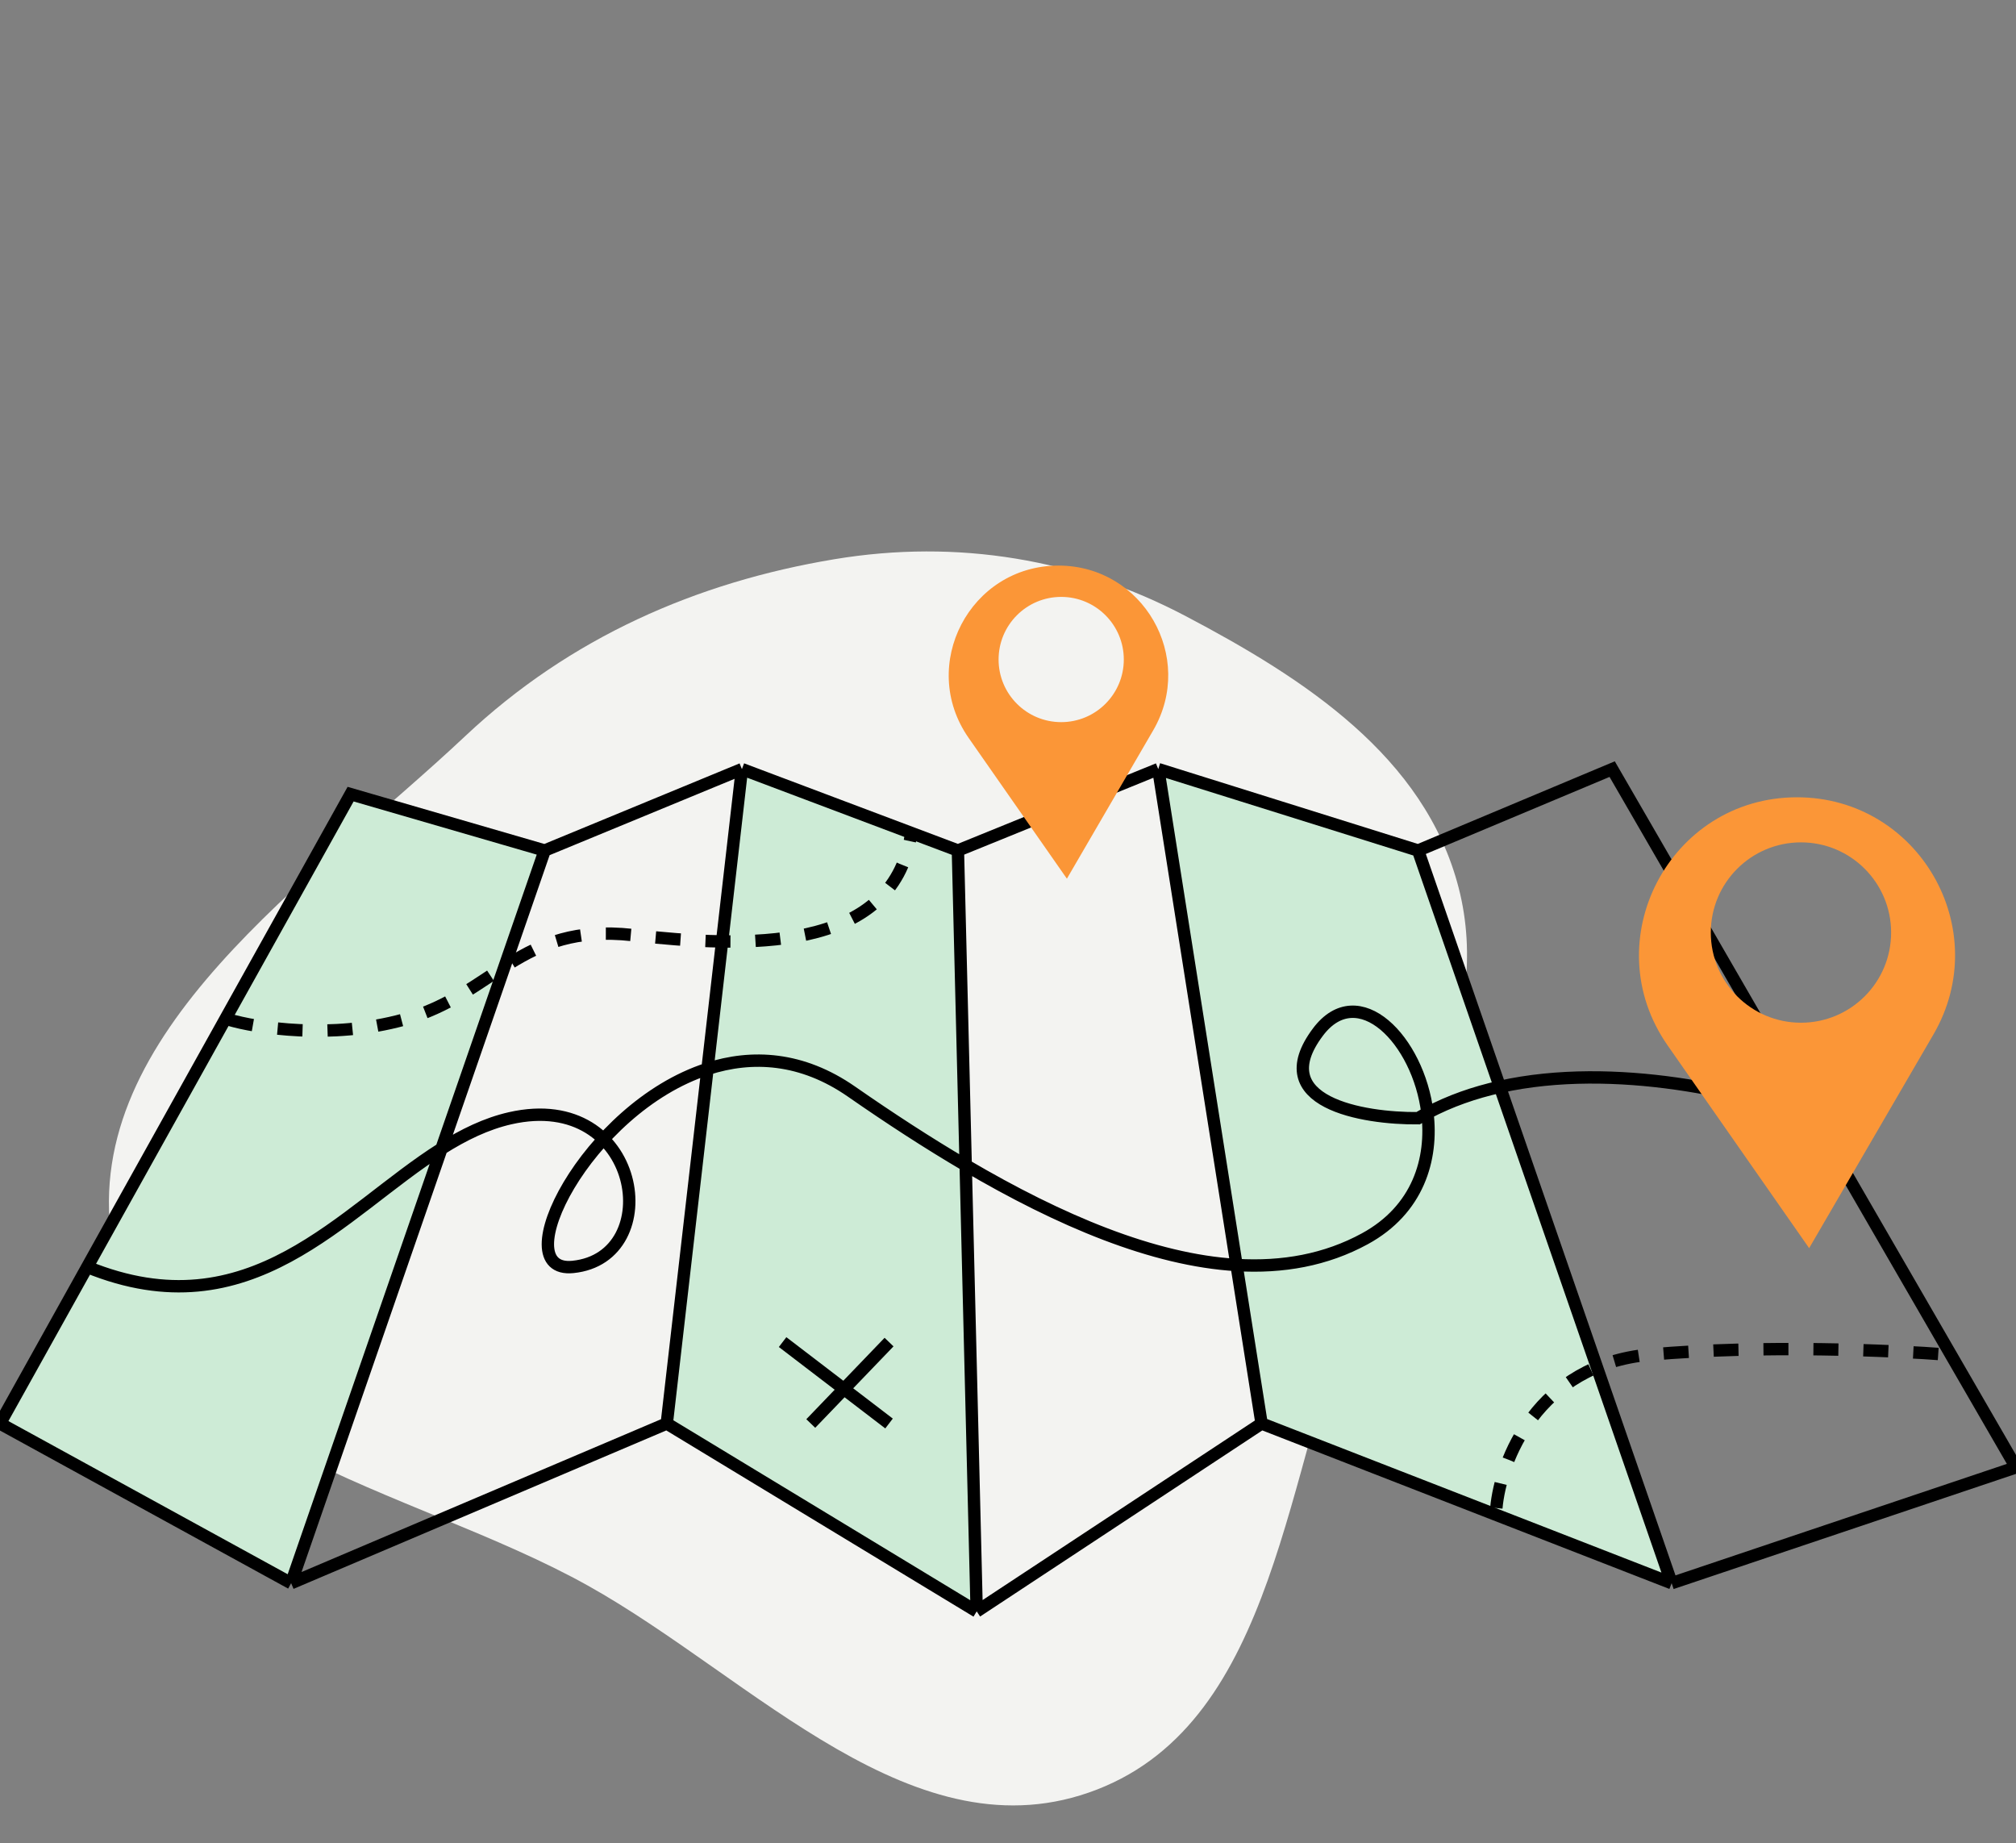 <?xml version="1.0" encoding="UTF-8"?> <svg xmlns="http://www.w3.org/2000/svg" width="163" height="149" viewBox="0 0 163 149" fill="none"><rect x="0" y="0" width="163" height="149" fill="#808080" stroke="none"/> <g clip-path="url(#clip0_759_2225)"> <path fill-rule="evenodd" clip-rule="evenodd" d="M37.639 59.483C46.076 51.549 56.307 47.058 67.475 45.204C77.438 43.55 87.115 45.194 95.886 49.814C105.411 54.83 115.205 61.138 117.941 71.784C120.753 82.722 114.117 93.291 109.816 104.01C103.912 118.725 103.256 139.01 88.701 144.659C73.99 150.368 60.939 135.66 47.54 128.18C33.133 120.137 11.435 116.934 9.02 100.176C6.607 83.429 25.119 71.257 37.639 59.483Z" fill="#F3F3F1"></path> <path d="M106.557 83.432C102.305 89.102 110.185 90.435 114.657 90.393C114.905 90.246 115.157 90.105 115.411 89.97C114.693 84.067 109.816 79.087 106.557 83.432Z" fill="#CDEBD6"></path> <path d="M102.002 115.071L135.158 127.979L121.27 87.857C119.215 88.314 117.237 89 115.411 89.97C115.865 93.695 114.662 97.787 110.354 100.137C107.204 101.856 103.709 102.48 99.978 102.258L102.002 115.071Z" fill="#CDEBD6"></path> <path d="M114.657 68.752L93.649 62.172L99.978 102.258C103.709 102.48 107.204 101.856 110.354 100.137C114.662 97.787 115.865 93.695 115.411 89.97C115.157 90.105 114.905 90.246 114.657 90.393C110.185 90.435 102.305 89.102 106.557 83.432C109.816 79.087 114.693 84.067 115.411 89.97C117.237 89 119.215 88.314 121.27 87.857L114.657 68.752Z" fill="#CDEBD6"></path> <path d="M53.911 115.071L78.969 130.257L78.079 94.195C75.007 92.391 71.915 90.375 68.845 88.241C64.834 85.454 60.804 85.241 57.203 86.407L53.911 115.071Z" fill="#CDEBD6"></path> <path d="M77.45 68.752L59.986 62.172L57.203 86.407C60.804 85.241 64.834 85.454 68.845 88.241C71.915 90.375 75.007 92.391 78.079 94.195L77.45 68.752Z" fill="#CDEBD6"></path> <path d="M0 115.071L23.539 127.979L35.696 92.858C27.636 97.942 20.271 107.798 7.052 102.415L0 115.071Z" fill="#CDEBD6"></path> <path d="M44.04 68.752L28.348 64.196L7.052 102.415C20.271 107.798 27.636 97.942 35.696 92.858L44.04 68.752Z" fill="#CDEBD6"></path> <path d="M23.539 127.979L0 115.071L7.052 102.415M23.539 127.979L53.911 115.071M23.539 127.979L35.696 92.858M53.911 115.071L78.969 130.257M53.911 115.071L57.203 86.407M78.969 130.257L102.002 115.071M78.969 130.257L78.079 94.195M102.002 115.071L135.158 127.979M102.002 115.071L99.978 102.258M135.158 127.979L163 118.614L146.675 90.393M135.158 127.979L121.27 87.857M114.657 68.752L130.349 62.172L146.675 90.393M114.657 68.752L93.649 62.172M114.657 68.752L121.27 87.857M93.649 62.172L77.45 68.752M93.649 62.172L99.978 102.258M77.45 68.752L59.986 62.172M77.45 68.752L78.079 94.195M59.986 62.172L44.04 68.752M59.986 62.172L57.203 86.407M44.04 68.752L28.348 64.196L7.052 102.415M44.04 68.752L35.696 92.858M146.675 90.393C141.514 88.403 130.609 85.776 121.27 87.857M7.052 102.415C20.271 107.798 27.636 97.942 35.696 92.858M71.882 108.49L65.554 115.071M63.276 108.49L71.882 115.071M121.27 87.857C119.215 88.314 117.237 89 115.411 89.97M115.411 89.97C115.865 93.695 114.662 97.787 110.354 100.137C107.204 101.856 103.709 102.48 99.978 102.258M115.411 89.97C115.157 90.105 114.905 90.246 114.657 90.393C110.185 90.435 102.305 89.102 106.557 83.432C109.816 79.087 114.693 84.067 115.411 89.97ZM99.978 102.258C93.234 101.855 85.719 98.682 78.079 94.195M78.079 94.195C75.007 92.391 71.915 90.375 68.845 88.241C64.834 85.454 60.804 85.241 57.203 86.407M57.203 86.407C47.397 89.58 40.765 102.971 46.318 102.415C53.911 101.656 51.887 87.988 41.256 90.393C39.32 90.831 37.491 91.726 35.696 92.858" stroke="black"></path> <path d="M18.477 82.42C20.755 83.095 26.778 84.04 32.651 82.42C39.99 80.395 42.015 74.574 51.127 75.586C60.239 76.599 72.135 77.105 73.654 67.487M120.984 121.904C121.322 118.108 124.275 110.312 133.386 109.502C142.498 108.692 153.213 109.165 157.432 109.502" stroke="black" stroke-dasharray="2.02 2.02"></path> <path fill-rule="evenodd" clip-rule="evenodd" d="M85.582 45.72C78.419 45.72 74.217 53.779 78.318 59.652L86.262 71.03L93.241 59.036C96.677 53.129 92.416 45.72 85.582 45.72ZM85.801 58.375C88.597 58.375 90.863 56.109 90.863 53.313C90.863 50.517 88.597 48.251 85.801 48.251C83.005 48.251 80.739 50.517 80.739 53.313C80.739 56.109 83.005 58.375 85.801 58.375Z" fill="#FB9637"></path> <path fill-rule="evenodd" clip-rule="evenodd" d="M145.296 64.45C134.981 64.45 128.93 76.055 134.835 84.512L146.275 100.897L156.324 83.624C161.273 75.119 155.137 64.45 145.296 64.45ZM145.614 82.673C149.64 82.673 152.903 79.41 152.903 75.384C152.903 71.358 149.64 68.094 145.614 68.094C141.588 68.094 138.324 71.358 138.324 75.384C138.324 79.41 141.588 82.673 145.614 82.673Z" fill="#FB9637"></path> </g> <defs> <clipPath id="clip0_759_2225"> <rect width="163" height="149" fill="white"></rect> </clipPath> </defs> </svg> 